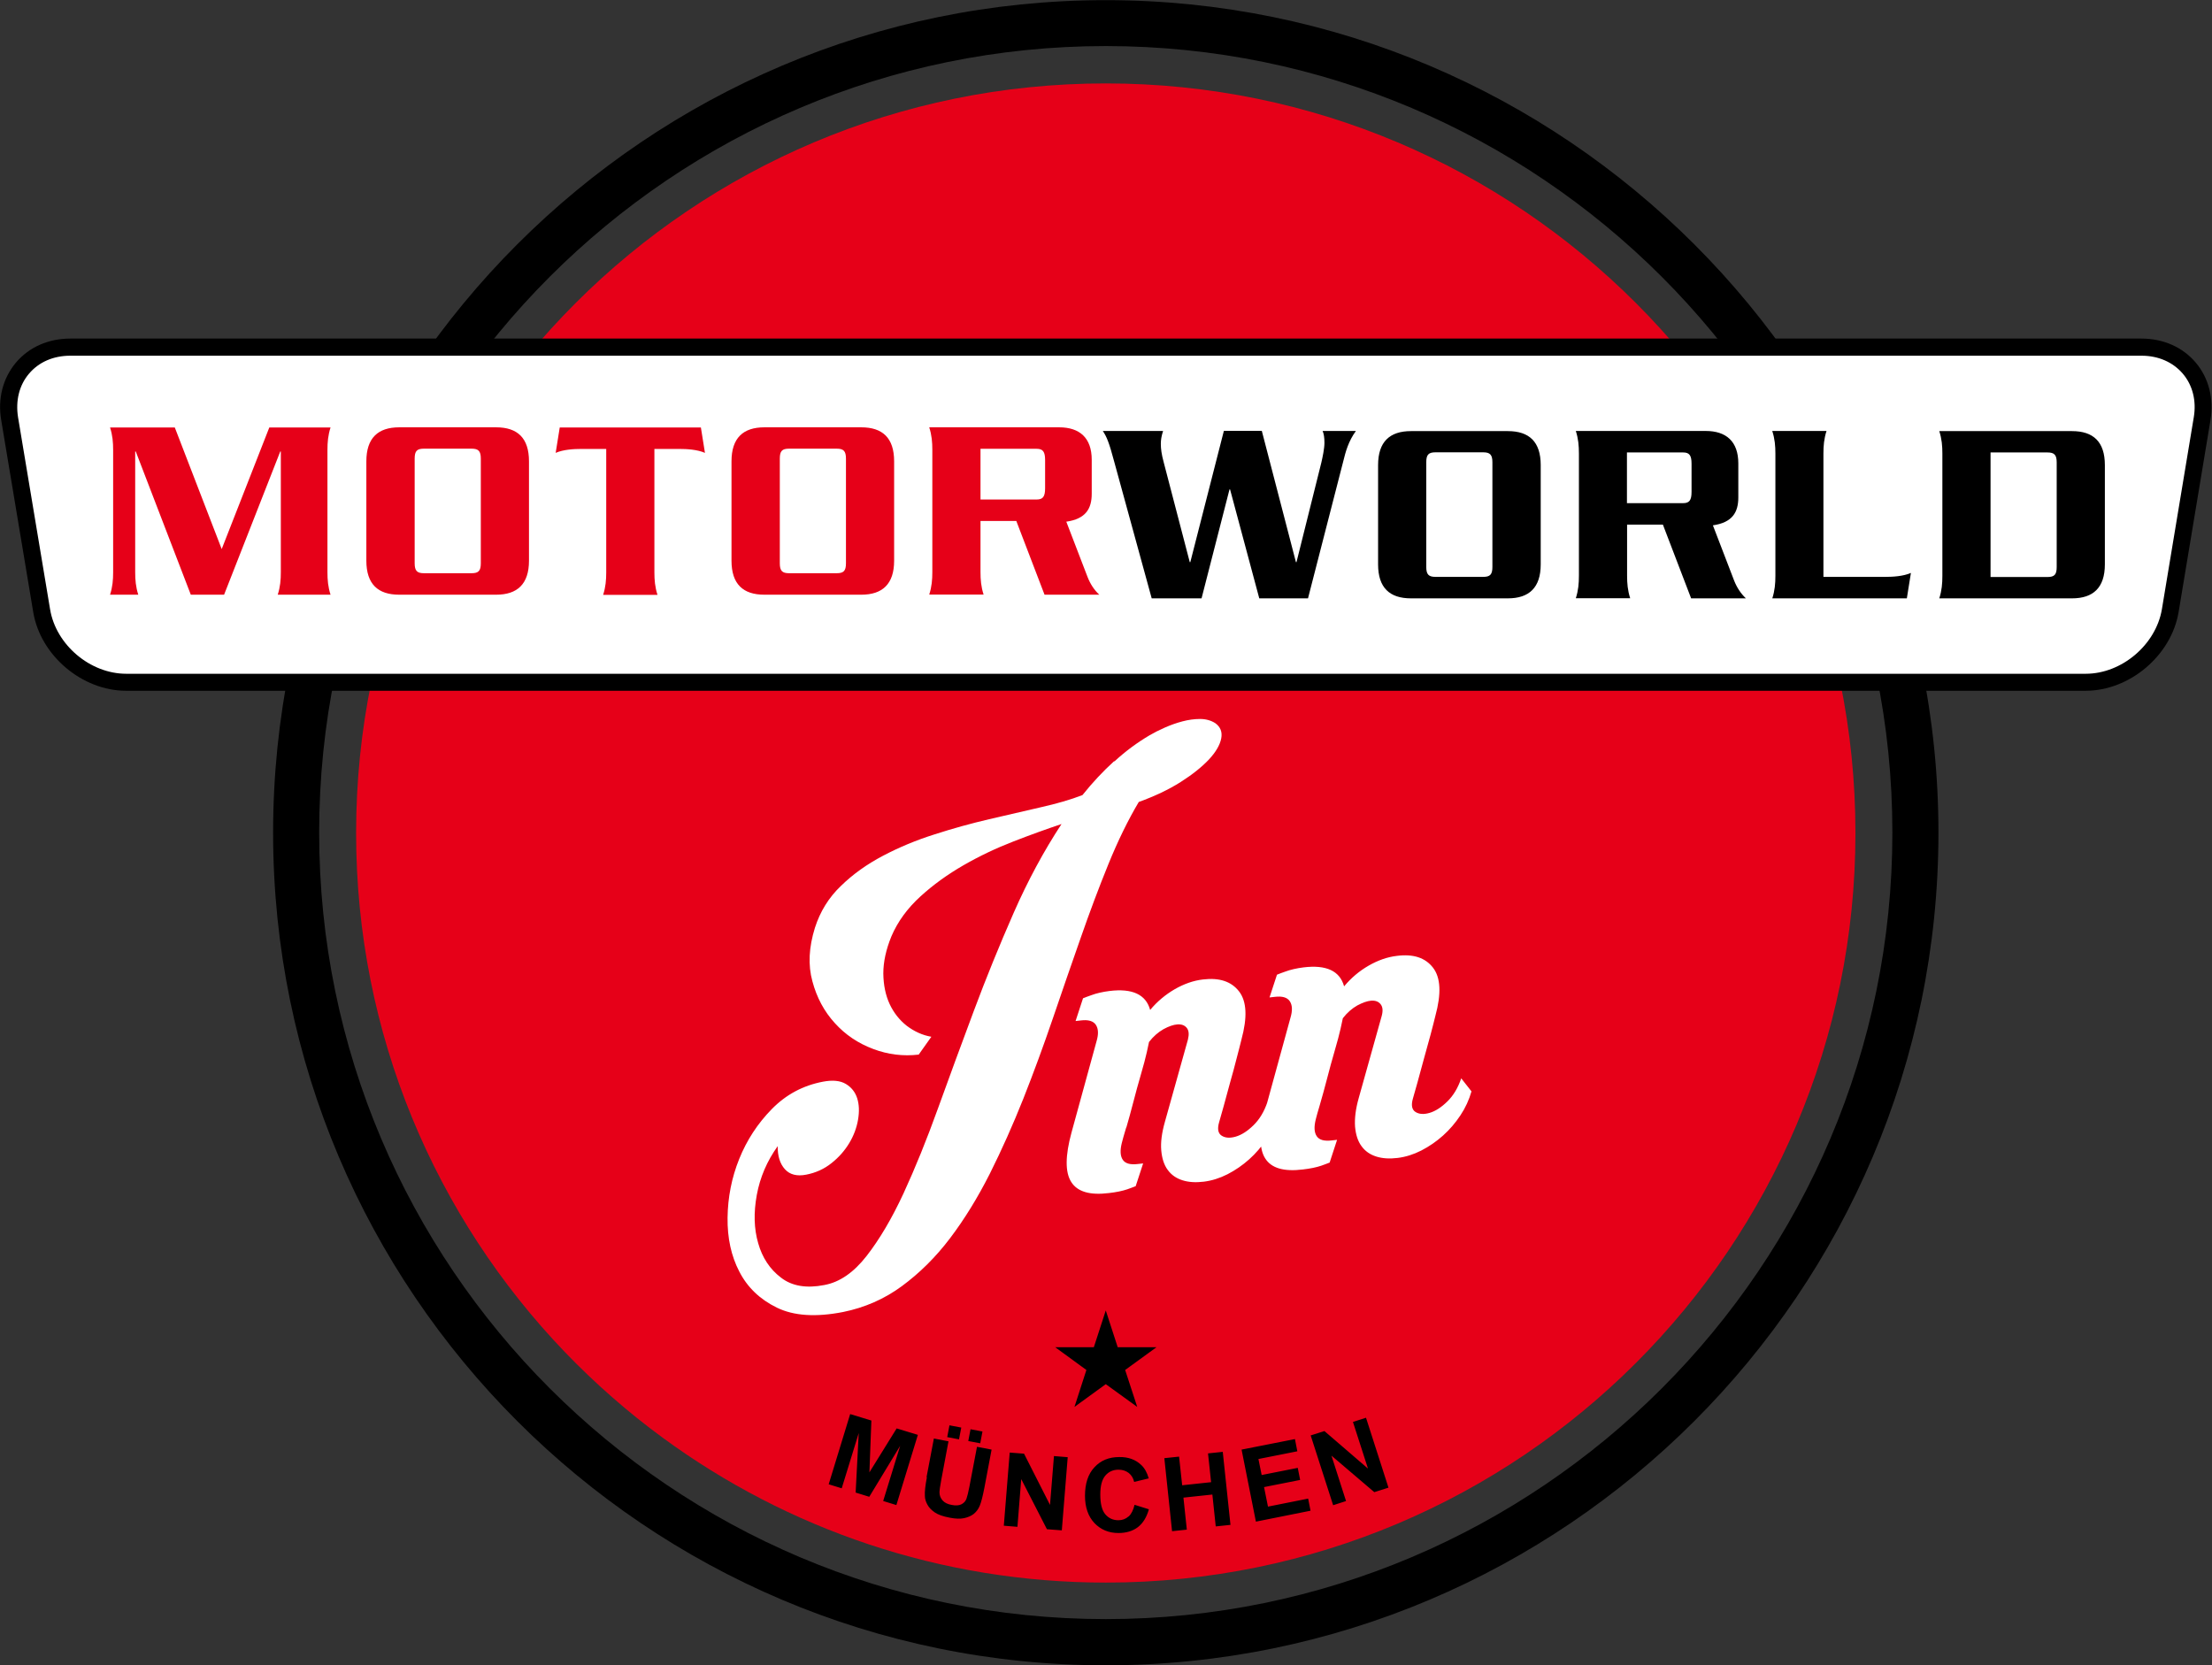 <svg xmlns="http://www.w3.org/2000/svg" xmlns:xlink="http://www.w3.org/1999/xlink" xmlns:serif="http://www.serif.com/" width="100%" height="100%" viewBox="0 0 1934 1456" xml:space="preserve" style="fill-rule:evenodd;clip-rule:evenodd;stroke-linejoin:round;stroke-miterlimit:2;"><rect x="0" y="0" width="1934" height="1456" fill="#333333" stroke="none"/> <g transform="matrix(1,0,0,1,-10.266,0)"> <g transform="matrix(12.279,0,0,12.279,-2666.48,-4443.64)"> <path d="M296.73,480.48C264.04,480.48 237.44,453.88 237.44,421.19C237.44,388.5 264.04,361.9 296.73,361.9C329.42,361.9 356.02,388.5 356.02,421.19C356.02,453.88 329.42,480.48 296.73,480.48ZM296.73,365.17C265.84,365.17 240.72,390.3 240.72,421.18C240.72,452.06 265.85,477.19 296.73,477.19C327.61,477.19 352.74,452.06 352.74,421.18C352.74,390.3 327.61,365.17 296.73,365.17Z" style="fill-rule:nonzero;"></path> <path d="M296.73,474.59C326.21,474.59 350.11,450.69 350.11,421.21C350.11,391.73 326.21,367.83 296.73,367.83C267.25,367.83 243.35,391.73 243.35,421.21C243.35,435.57 249.02,448.6 258.23,458.19C260.37,460.41 262.69,462.45 265.19,464.28C274.03,470.76 284.93,474.59 296.73,474.59Z" style="fill:rgb(230,0,24);fill-rule:nonzero;"></path> <path d="M223,386.61C220.15,386.61 218.21,388.89 218.68,391.71L220.96,405.38C221.43,408.19 224.12,410.48 226.97,410.48L366.5,410.48C369.35,410.48 372.05,408.2 372.52,405.38L374.79,391.71C375.26,388.9 373.33,386.61 370.47,386.61L223,386.61Z" style="fill:white;fill-rule:nonzero;"></path> <path d="M366.5,411.08L226.97,411.08C223.84,411.08 220.87,408.57 220.36,405.48L218.08,391.81C217.82,390.27 218.2,388.82 219.13,387.71C220.06,386.61 221.44,386 223,386L370.47,386C372.03,386 373.41,386.61 374.34,387.71C375.27,388.81 375.64,390.27 375.39,391.81L373.12,405.48C372.6,408.57 369.64,411.08 366.5,411.08ZM223,387.22C221.8,387.22 220.76,387.67 220.06,388.5C219.36,389.32 219.09,390.43 219.28,391.61L221.56,405.28C221.98,407.81 224.41,409.87 226.98,409.87L366.51,409.87C369.07,409.87 371.5,407.81 371.93,405.28L374.2,391.61C374.4,390.43 374.12,389.32 373.42,388.5C372.72,387.68 371.68,387.22 370.48,387.22L223,387.22Z" style="fill-rule:nonzero;"></path> <path d="M230.44,392.33L225.83,392.33C226.01,392.89 226.05,393.39 226.05,393.93L226.05,402.64C226.05,403.18 226.01,403.68 225.83,404.24L227.84,404.24C227.66,403.68 227.62,403.18 227.62,402.64L227.62,394.04L227.66,394.04L231.58,404.24L233.95,404.24L237.95,394.04L237.99,394.04L237.99,402.64C237.99,403.18 237.95,403.68 237.77,404.24L241.53,404.24C241.35,403.68 241.31,403.18 241.31,402.64L241.31,393.93C241.31,393.39 241.35,392.89 241.53,392.33L237.17,392.33L233.78,400.99L230.44,392.33ZM253.32,404.24C254.83,404.24 255.66,403.48 255.66,401.82L255.66,394.74C255.66,393.08 254.84,392.32 253.32,392.32L246.42,392.32C244.91,392.32 244.08,393.08 244.08,394.74L244.08,401.82C244.08,403.48 244.9,404.24 246.42,404.24L253.32,404.24ZM248.18,402.71C247.69,402.71 247.52,402.54 247.52,402L247.52,394.55C247.52,394.01 247.68,393.84 248.18,393.84L251.57,393.84C252.06,393.84 252.23,394.01 252.23,394.55L252.23,402C252.23,402.54 252.07,402.71 251.57,402.71L248.18,402.71ZM257.85,392.33L257.56,394.14C258.11,393.9 258.86,393.86 259.37,393.86L261.16,393.86L261.16,402.65C261.16,403.19 261.12,403.69 260.94,404.25L264.81,404.25C264.63,403.69 264.59,403.19 264.59,402.65L264.59,393.86L266.38,393.86C266.89,393.86 267.64,393.9 268.19,394.14L267.9,392.33L257.85,392.33ZM279.32,404.24C280.83,404.24 281.66,403.48 281.66,401.82L281.66,394.74C281.66,393.08 280.84,392.32 279.32,392.32L272.42,392.32C270.91,392.32 270.08,393.08 270.08,394.74L270.08,401.82C270.08,403.48 270.9,404.24 272.42,404.24L279.32,404.24ZM274.18,402.71C273.69,402.71 273.52,402.54 273.52,402L273.52,394.55C273.52,394.01 273.68,393.84 274.18,393.84L277.57,393.84C278.06,393.84 278.23,394.01 278.23,394.55L278.23,402C278.23,402.54 278.07,402.71 277.57,402.71L274.18,402.71ZM287.81,398.99L290.36,398.99L292.37,404.24L296.27,404.24C295.9,403.9 295.63,403.48 295.43,402.97L293.92,399.04C295.31,398.84 295.73,398.11 295.73,397.05L295.73,394.63C295.73,393.07 294.87,392.32 293.41,392.32L284.16,392.32C284.34,392.88 284.38,393.38 284.38,393.92L284.38,402.63C284.38,403.17 284.34,403.67 284.16,404.23L288.03,404.23C287.85,403.67 287.81,403.17 287.81,402.63L287.81,398.98L287.81,398.99ZM287.81,393.85L291.81,393.85C292.25,393.85 292.41,394.05 292.41,394.65L292.41,396.66C292.41,397.26 292.25,397.46 291.81,397.46L287.81,397.46L287.81,393.85Z" style="fill:rgb(230,0,24);fill-rule:nonzero;"></path> <path d="M303.55,404.5L305.54,396.74L305.58,396.74L307.66,404.5L311.13,404.5L313.63,394.78C313.81,394.04 314.01,393.31 314.54,392.58L312.17,392.58C312.26,392.78 312.3,393.06 312.3,393.42C312.3,393.83 312.17,394.44 312.08,394.83L310.31,401.92L310.27,401.92L307.84,392.57L305.14,392.57L302.75,401.92L302.71,401.92L300.85,394.79C300.7,394.23 300.65,393.86 300.65,393.49C300.65,393.23 300.69,392.95 300.81,392.58L296.52,392.58C296.78,392.97 296.96,393.36 297.34,394.8L300,404.5L303.55,404.5ZM325.36,404.5C326.87,404.5 327.7,403.74 327.7,402.08L327.7,395.01C327.7,393.35 326.88,392.59 325.36,392.59L318.46,392.59C316.95,392.59 316.12,393.35 316.12,395.01L316.12,402.08C316.12,403.74 316.94,404.5 318.46,404.5L325.36,404.5ZM320.21,402.97C319.72,402.97 319.55,402.8 319.55,402.26L319.55,394.81C319.55,394.27 319.71,394.1 320.21,394.1L323.6,394.1C324.09,394.1 324.26,394.27 324.26,394.81L324.26,402.26C324.26,402.8 324.1,402.97 323.6,402.97L320.21,402.97ZM333.84,399.25L336.4,399.25L338.41,404.5L342.31,404.5C341.95,404.16 341.67,403.74 341.47,403.23L339.96,399.3C341.35,399.1 341.77,398.37 341.77,397.31L341.77,394.89C341.77,393.33 340.91,392.58 339.45,392.58L330.2,392.58C330.38,393.14 330.42,393.64 330.42,394.18L330.42,402.89C330.42,403.43 330.38,403.93 330.2,404.49L334.07,404.49C333.89,403.93 333.85,403.43 333.85,402.89L333.85,399.24L333.84,399.25ZM333.84,394.11L337.84,394.11C338.28,394.11 338.44,394.31 338.44,394.91L338.44,396.92C338.44,397.52 338.28,397.72 337.84,397.72L333.84,397.72L333.84,394.11ZM344.19,392.59C344.37,393.15 344.41,393.65 344.41,394.19L344.41,402.9C344.41,403.44 344.37,403.94 344.19,404.5L353.77,404.5L354.06,402.69C353.51,402.93 352.76,402.97 352.25,402.97L347.83,402.97L347.83,394.18C347.83,393.64 347.87,393.14 348.05,392.58L344.18,392.58L344.19,392.59ZM356.3,402.9C356.3,403.44 356.26,403.94 356.08,404.5L365.53,404.5C367.04,404.5 367.87,403.74 367.87,402.08L367.87,395.01C367.87,393.35 367.05,392.59 365.53,392.59L356.08,392.59C356.26,393.15 356.3,393.65 356.3,394.19L356.3,402.9ZM359.73,394.11L363.78,394.11C364.27,394.11 364.44,394.28 364.44,394.82L364.44,402.27C364.44,402.81 364.28,402.98 363.78,402.98L359.73,402.98L359.73,394.11Z" style="fill-rule:nonzero;"></path> <path d="M297.58,457.83L296.73,455.21L295.88,457.83L293.13,457.83L295.35,459.45L294.5,462.08L296.73,460.46L298.97,462.08L298.11,459.45L300.34,457.83L297.58,457.83Z" style="fill-rule:nonzero;"></path> <path d="M297.31,416.11C296.53,416.82 295.78,417.62 295.07,418.51C294.24,418.83 293.25,419.12 292.09,419.38C290.94,419.64 289.71,419.93 288.42,420.23C287.13,420.53 285.83,420.89 284.53,421.31C283.23,421.72 282.01,422.23 280.87,422.83C279.73,423.43 278.73,424.14 277.87,424.98C277,425.81 276.39,426.81 276.02,427.96C275.59,429.34 275.52,430.61 275.84,431.77C276.15,432.93 276.68,433.92 277.44,434.75C278.19,435.58 279.1,436.19 280.17,436.59C281.23,436.99 282.31,437.12 283.41,436.99L284.31,435.72C283.67,435.61 283.09,435.34 282.56,434.94C282.04,434.53 281.63,434.01 281.34,433.39C281.05,432.76 280.9,432.04 280.89,431.21C280.89,430.39 281.08,429.51 281.47,428.56C281.92,427.51 282.61,426.57 283.53,425.73C284.45,424.89 285.48,424.15 286.61,423.5C287.74,422.85 288.92,422.29 290.16,421.81C291.39,421.33 292.54,420.92 293.58,420.57C292.32,422.49 291.18,424.6 290.17,426.9C289.16,429.2 288.21,431.53 287.33,433.89C286.45,436.25 285.6,438.55 284.79,440.8C283.98,443.05 283.16,445.07 282.33,446.87C281.5,448.66 280.62,450.15 279.7,451.33C278.78,452.51 277.78,453.2 276.69,453.4C275.42,453.65 274.38,453.48 273.6,452.87C272.81,452.27 272.27,451.45 271.98,450.42C271.68,449.39 271.65,448.25 271.88,446.99C272.11,445.73 272.61,444.57 273.37,443.51C273.36,444.21 273.53,444.76 273.88,445.15C274.23,445.54 274.74,445.67 275.4,445.54C276.08,445.41 276.69,445.13 277.2,444.72C277.72,444.31 278.14,443.83 278.46,443.3C278.78,442.77 278.99,442.21 279.09,441.63C279.19,441.05 279.17,440.54 279.03,440.1C278.89,439.66 278.62,439.32 278.22,439.08C277.82,438.84 277.27,438.79 276.59,438.92C275.17,439.19 273.96,439.84 272.95,440.87C271.94,441.9 271.17,443.08 270.63,444.42C270.09,445.76 269.82,447.15 269.8,448.6C269.78,450.05 270.06,451.34 270.64,452.45C271.21,453.56 272.1,454.42 273.31,455.01C274.52,455.6 276.09,455.7 278.03,455.32C279.56,455.01 280.96,454.4 282.21,453.48C283.46,452.56 284.61,451.43 285.64,450.07C286.67,448.71 287.61,447.18 288.47,445.48C289.32,443.78 290.12,441.99 290.86,440.13C291.6,438.26 292.3,436.35 292.97,434.39C293.64,432.43 294.29,430.53 294.94,428.69C295.58,426.85 296.24,425.09 296.92,423.42C297.6,421.75 298.32,420.28 299.08,419C300.21,418.59 301.21,418.12 302.06,417.58C302.91,417.04 303.58,416.5 304.08,415.97C304.57,415.44 304.86,414.94 304.95,414.48C305.04,414.02 304.9,413.66 304.53,413.39C304.22,413.19 303.85,413.09 303.44,413.09C303.03,413.09 302.61,413.15 302.19,413.26C301.77,413.37 301.35,413.52 300.94,413.7C300.53,413.88 300.16,414.07 299.85,414.25C298.97,414.77 298.14,415.38 297.36,416.1L297.31,416.11ZM298.19,442.2C298.35,441.65 298.52,441.04 298.69,440.38C298.86,439.72 299.04,439.06 299.23,438.41C299.42,437.76 299.56,437.23 299.65,436.83C299.68,436.71 299.71,436.58 299.73,436.46C299.75,436.34 299.78,436.21 299.81,436.09C300.12,435.69 300.47,435.39 300.84,435.18C301.21,434.98 301.54,434.86 301.83,434.84C302.12,434.82 302.34,434.9 302.49,435.08C302.65,435.27 302.67,435.55 302.58,435.92L300.94,441.78C300.72,442.56 300.63,443.23 300.68,443.81C300.73,444.38 300.88,444.85 301.14,445.2C301.4,445.56 301.75,445.8 302.19,445.94C302.63,446.08 303.14,446.11 303.71,446.04C304.28,445.97 304.85,445.79 305.4,445.51C305.96,445.22 306.47,444.87 306.94,444.45C307.41,444.03 307.82,443.55 308.18,443.01C308.54,442.47 308.8,441.9 308.97,441.3L308.24,440.37C308.01,441.05 307.68,441.6 307.25,442.02C306.82,442.44 306.4,442.71 305.99,442.83C305.58,442.95 305.25,442.93 304.99,442.77C304.73,442.61 304.66,442.29 304.8,441.81C304.87,441.58 304.97,441.21 305.12,440.68C305.26,440.15 305.42,439.59 305.58,438.99C305.75,438.39 305.91,437.81 306.05,437.25C306.2,436.69 306.31,436.24 306.39,435.92C306.82,434.34 306.77,433.2 306.22,432.49C305.67,431.78 304.82,431.5 303.65,431.64C302.96,431.72 302.29,431.96 301.63,432.34C300.98,432.72 300.39,433.21 299.89,433.81C299.59,432.71 298.62,432.26 297,432.46C296.76,432.49 296.53,432.53 296.31,432.58C296.09,432.63 295.88,432.69 295.7,432.76C295.49,432.83 295.29,432.91 295.11,432.98L294.58,434.6L294.94,434.56C295.49,434.49 295.85,434.6 296.03,434.88C296.21,435.16 296.22,435.55 296.07,436.05L294.29,442.54C293.84,444.19 293.83,445.37 294.27,446.06C294.71,446.76 295.6,447.02 296.96,446.85C297.48,446.79 297.92,446.7 298.27,446.58C298.48,446.51 298.67,446.43 298.86,446.36L299.39,444.74L299.03,444.78C298.48,444.85 298.12,444.75 297.94,444.48C297.76,444.21 297.74,443.82 297.87,443.29C297.92,443.09 298.02,442.72 298.19,442.16L298.19,442.2ZM311.99,440.51C312.15,439.96 312.32,439.35 312.49,438.69C312.66,438.03 312.84,437.37 313.03,436.72C313.22,436.07 313.36,435.54 313.45,435.14C313.48,435.02 313.51,434.89 313.53,434.77C313.55,434.65 313.58,434.52 313.61,434.4C313.92,434 314.27,433.7 314.64,433.49C315.02,433.29 315.35,433.17 315.63,433.15C315.92,433.13 316.14,433.21 316.29,433.39C316.45,433.58 316.48,433.86 316.38,434.23L314.74,440.09C314.52,440.87 314.44,441.54 314.48,442.12C314.53,442.69 314.68,443.16 314.94,443.51C315.2,443.87 315.55,444.11 315.99,444.25C316.43,444.39 316.94,444.42 317.51,444.35C318.08,444.28 318.65,444.1 319.2,443.82C319.76,443.53 320.27,443.18 320.74,442.76C321.21,442.34 321.62,441.86 321.98,441.32C322.34,440.78 322.6,440.21 322.77,439.61L322.04,438.68C321.81,439.36 321.48,439.91 321.05,440.33C320.62,440.75 320.2,441.02 319.79,441.14C319.38,441.26 319.05,441.24 318.79,441.08C318.53,440.92 318.46,440.6 318.6,440.12C318.67,439.89 318.77,439.52 318.92,438.99C319.06,438.46 319.22,437.9 319.38,437.3C319.55,436.7 319.71,436.12 319.86,435.56C320.01,435 320.12,434.55 320.2,434.23C320.63,432.65 320.58,431.51 320.03,430.8C319.48,430.09 318.63,429.81 317.46,429.96C316.77,430.04 316.1,430.28 315.44,430.66C314.78,431.04 314.2,431.53 313.7,432.13C313.4,431.03 312.43,430.58 310.81,430.78C310.57,430.81 310.34,430.85 310.12,430.9C309.9,430.95 309.69,431.01 309.51,431.08C309.3,431.15 309.1,431.23 308.92,431.3L308.39,432.92L308.75,432.88C309.3,432.81 309.66,432.92 309.84,433.2C310.02,433.48 310.03,433.87 309.88,434.37L308.1,440.86C307.65,442.51 307.64,443.69 308.08,444.38C308.52,445.08 309.41,445.34 310.77,445.17C311.29,445.11 311.73,445.02 312.08,444.9C312.29,444.83 312.48,444.75 312.67,444.68L313.2,443.06L312.84,443.1C312.29,443.17 311.93,443.07 311.75,442.8C311.57,442.53 311.55,442.14 311.68,441.61C311.73,441.41 311.83,441.04 312,440.48L311.99,440.51Z" style="fill:white;fill-rule:nonzero;"></path> <path d="M277.93,467.87L279.14,463.94L278.92,468.18L279.89,468.48L282.09,464.85L280.88,468.78L281.82,469.07L283.35,464.07L281.84,463.61L279.9,466.74L280.04,463.05L278.53,462.59L277,467.59L277.94,467.88L277.93,467.87ZM283.99,467.1C283.88,467.68 283.83,468.12 283.85,468.42C283.85,468.63 283.92,468.84 284.03,469.04C284.14,469.25 284.32,469.43 284.55,469.59C284.78,469.75 285.14,469.88 285.63,469.97C286.04,470.05 286.38,470.06 286.65,470C286.92,469.94 287.15,469.84 287.33,469.7C287.51,469.55 287.66,469.36 287.76,469.11C287.86,468.87 287.97,468.44 288.09,467.82L288.6,465.12L287.56,464.92L287.02,467.76C286.94,468.17 286.87,468.45 286.81,468.62C286.75,468.79 286.63,468.92 286.46,469.01C286.29,469.1 286.05,469.12 285.76,469.06C285.47,469.01 285.25,468.9 285.11,468.74C284.97,468.58 284.89,468.39 284.89,468.17C284.89,468.03 284.93,467.75 285.01,467.31L285.53,464.53L284.49,464.33L283.97,467.07L283.99,467.1ZM286.28,464.39L286.44,463.55L285.6,463.39L285.44,464.23L286.28,464.39ZM287.79,464.68L287.95,463.83L287.1,463.67L286.94,464.51L287.79,464.67L287.79,464.68ZM290.44,470.62L290.71,467.22L292.54,470.79L293.6,470.87L294.02,465.66L293.04,465.58L292.76,469.06L290.91,465.41L289.89,465.33L289.47,470.54L290.45,470.62L290.44,470.62ZM298.35,469.88C298.15,470.06 297.91,470.15 297.63,470.15C297.25,470.15 296.94,470.01 296.7,469.73C296.46,469.45 296.34,468.98 296.34,468.32C296.34,467.7 296.46,467.25 296.7,466.97C296.94,466.69 297.25,466.55 297.64,466.55C297.92,466.55 298.16,466.63 298.36,466.78C298.56,466.94 298.69,467.15 298.75,467.42L299.79,467.17C299.67,466.75 299.49,466.43 299.25,466.21C298.85,465.83 298.33,465.64 297.69,465.65C296.96,465.65 296.37,465.89 295.92,466.38C295.47,466.86 295.25,467.54 295.25,468.41C295.25,469.23 295.48,469.88 295.92,470.35C296.37,470.82 296.94,471.06 297.63,471.06C298.19,471.06 298.65,470.92 299.02,470.64C299.38,470.36 299.64,469.94 299.8,469.37L298.78,469.05C298.69,469.43 298.55,469.71 298.35,469.89L298.35,469.88ZM302.5,470.81L302.26,468.54L304.32,468.32L304.56,470.59L305.61,470.48L305.06,465.28L304.01,465.39L304.23,467.44L302.17,467.66L301.95,465.62L300.9,465.73L301.45,470.93L302.5,470.82L302.5,470.81ZM311.31,469.47L311.14,468.61L308.28,469.18L308,467.79L310.57,467.28L310.4,466.42L307.83,466.93L307.6,465.79L310.37,465.24L310.2,464.37L306.4,465.12L307.42,470.25L311.32,469.47L311.31,469.47ZM313.84,468.79L312.8,465.55L315.85,468.15L316.86,467.83L315.26,462.85L314.33,463.15L315.4,466.47L312.3,463.8L311.32,464.11L312.92,469.08L313.85,468.78L313.84,468.79Z" style="fill-rule:nonzero;"></path> </g> </g> </svg>
